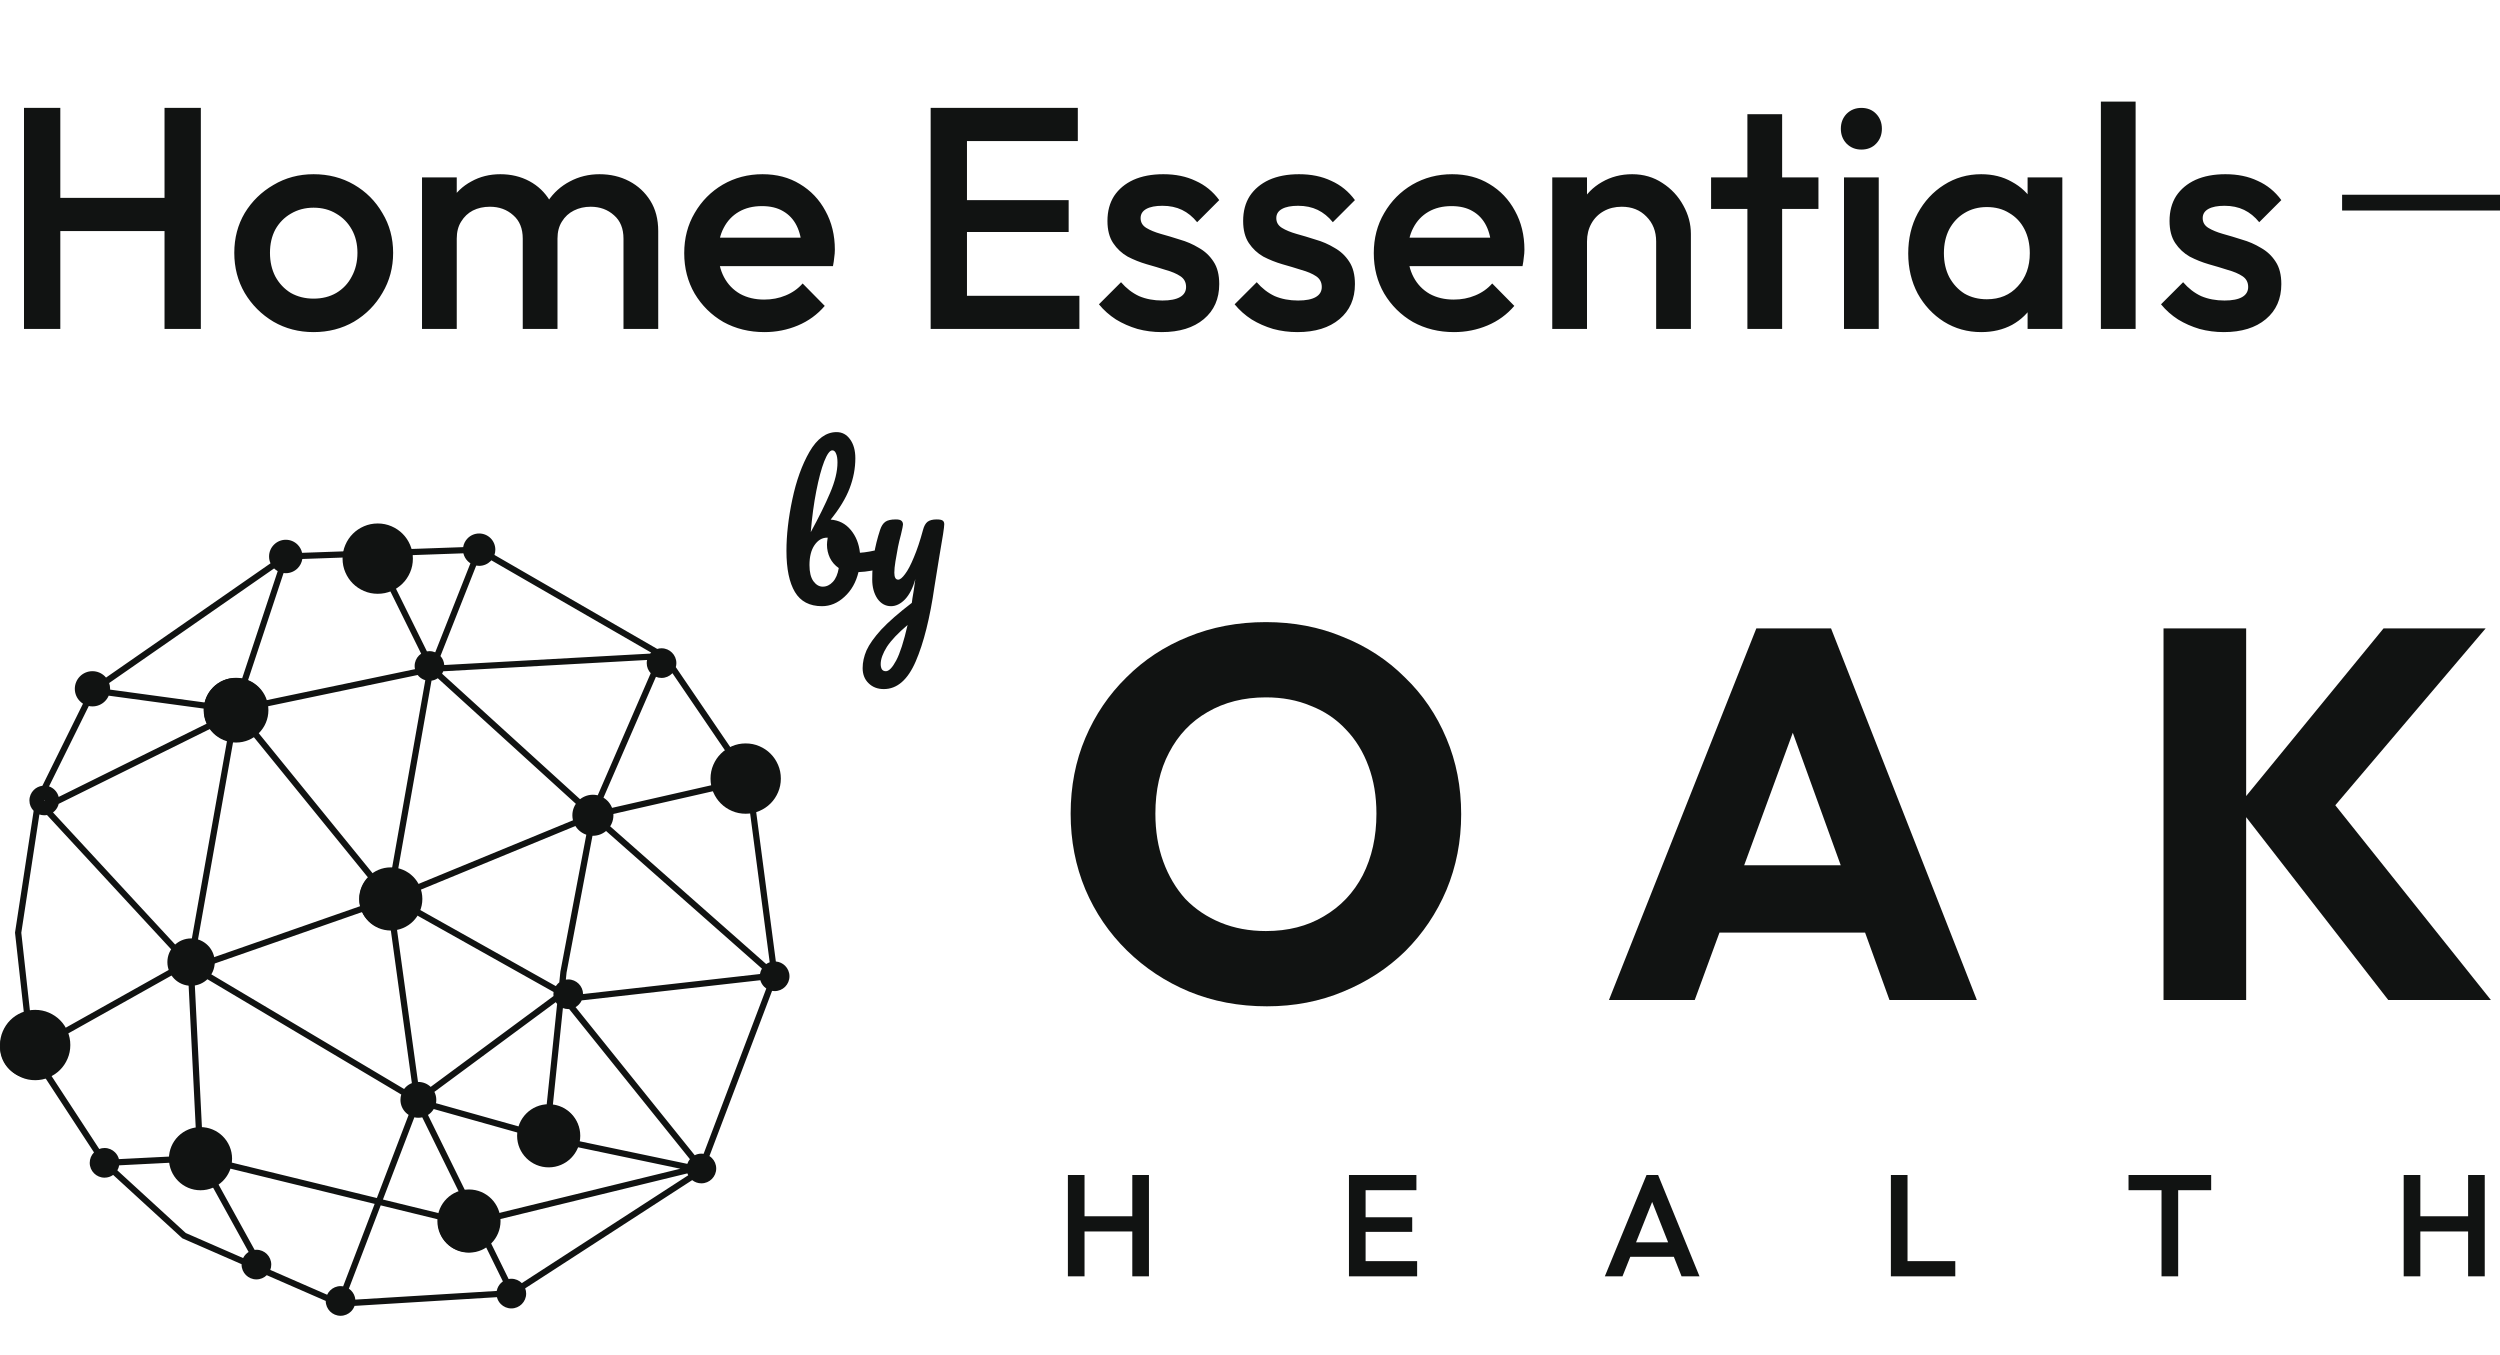 <svg width="190" height="103" viewBox="0 0 190 103" fill="none" xmlns="http://www.w3.org/2000/svg">
<path d="M81.16 97V89.3H82.425V97H81.16ZM86.055 97V89.3H87.32V97H86.055ZM82.029 93.59V92.435H86.33V93.59H82.029ZM102.521 97V89.3H103.786V97H102.521ZM103.39 97V95.845H107.702V97H103.39ZM103.39 93.623V92.512H107.328V93.623H103.39ZM103.39 90.455V89.3H107.647V90.455H103.39ZM121.968 97L125.136 89.3H126.016L129.162 97H127.798L125.334 90.763H125.796L123.31 97H121.968ZM123.53 95.515V94.415H127.611V95.515H123.53ZM143.707 97V89.3H144.972V97H143.707ZM144.576 97V95.845H148.602V97H144.576ZM164.276 97V89.52H165.541V97H164.276ZM161.768 90.455V89.3H168.049V90.455H161.768ZM182.681 97V89.3H183.946V97H182.681ZM187.576 97V89.3H188.841V97H187.576ZM183.55 93.59V92.435H187.851V93.59H183.55Z" fill="#111312"/>
<path d="M96.289 76.48C94.156 76.48 92.182 76.107 90.369 75.36C88.582 74.613 87.009 73.573 85.649 72.24C84.289 70.907 83.236 69.36 82.489 67.6C81.742 65.813 81.369 63.893 81.369 61.84C81.369 59.76 81.742 57.84 82.489 56.08C83.236 54.32 84.276 52.787 85.609 51.48C86.942 50.147 88.502 49.12 90.289 48.4C92.102 47.653 94.076 47.28 96.209 47.28C98.316 47.28 100.262 47.653 102.049 48.4C103.862 49.12 105.436 50.147 106.769 51.48C108.129 52.787 109.182 54.333 109.929 56.12C110.676 57.88 111.049 59.8 111.049 61.88C111.049 63.933 110.676 65.853 109.929 67.64C109.182 69.4 108.142 70.947 106.809 72.28C105.476 73.587 103.902 74.613 102.089 75.36C100.302 76.107 98.369 76.48 96.289 76.48ZM96.209 70.76C97.889 70.76 99.356 70.387 100.609 69.64C101.889 68.893 102.876 67.853 103.569 66.52C104.262 65.16 104.609 63.6 104.609 61.84C104.609 60.507 104.409 59.307 104.009 58.24C103.609 57.147 103.036 56.213 102.289 55.44C101.542 54.64 100.649 54.04 99.609 53.64C98.596 53.213 97.462 53 96.209 53C94.529 53 93.049 53.373 91.769 54.12C90.516 54.84 89.542 55.867 88.849 57.2C88.156 58.507 87.809 60.053 87.809 61.84C87.809 63.173 88.009 64.387 88.409 65.48C88.809 66.573 89.369 67.52 90.089 68.32C90.836 69.093 91.729 69.693 92.769 70.12C93.809 70.547 94.956 70.76 96.209 70.76ZM122.28 76L133.48 47.76H139.16L150.24 76H143.6L135.12 52.56H137.4L128.8 76H122.28ZM128.64 70.88V65.76H144.04V70.88H128.64ZM181.508 76L170.068 61.28L181.148 47.76H188.908L176.428 62.44V59.88L189.308 76H181.508ZM164.428 76V47.76H170.708V76H164.428Z" fill="#111312"/>
<path d="M67.12 41.702C67.241 41.702 67.335 41.763 67.4 41.884C67.465 42.005 67.498 42.159 67.498 42.346C67.498 42.579 67.465 42.761 67.4 42.892C67.335 43.013 67.232 43.097 67.092 43.144C66.532 43.34 65.916 43.452 65.244 43.48C65.057 44.255 64.703 44.88 64.18 45.356C63.667 45.832 63.097 46.07 62.472 46.07C61.529 46.07 60.843 45.711 60.414 44.992C59.985 44.273 59.77 43.233 59.77 41.87C59.77 40.666 59.919 39.359 60.218 37.95C60.517 36.531 60.951 35.327 61.52 34.338C62.099 33.339 62.785 32.84 63.578 32.84C64.007 32.84 64.353 33.027 64.614 33.4C64.875 33.764 65.006 34.24 65.006 34.828C65.006 35.593 64.861 36.354 64.572 37.11C64.283 37.866 63.802 38.659 63.13 39.49C63.755 39.537 64.264 39.798 64.656 40.274C65.048 40.741 65.281 41.319 65.356 42.01C65.795 41.982 66.317 41.889 66.924 41.73C66.98 41.711 67.045 41.702 67.12 41.702ZM63.256 34.226C63.069 34.226 62.864 34.506 62.64 35.066C62.425 35.617 62.225 36.368 62.038 37.32C61.851 38.272 61.711 39.313 61.618 40.442C62.234 39.313 62.724 38.319 63.088 37.46C63.461 36.592 63.648 35.822 63.648 35.15C63.648 34.851 63.611 34.623 63.536 34.464C63.471 34.305 63.377 34.226 63.256 34.226ZM62.528 44.586C62.817 44.586 63.074 44.465 63.298 44.222C63.522 43.979 63.671 43.629 63.746 43.172C63.457 42.976 63.233 42.719 63.074 42.402C62.925 42.085 62.85 41.749 62.85 41.394C62.85 41.263 62.869 41.086 62.906 40.862H62.864C62.481 40.862 62.159 41.053 61.898 41.436C61.646 41.809 61.52 42.313 61.52 42.948C61.52 43.48 61.618 43.886 61.814 44.166C62.019 44.446 62.257 44.586 62.528 44.586ZM71.189 39.476C71.404 39.476 71.553 39.504 71.637 39.56C71.721 39.616 71.763 39.709 71.763 39.84C71.763 40.064 71.642 40.862 71.399 42.234C71.184 43.55 71.058 44.329 71.021 44.572C70.676 46.971 70.2 48.87 69.593 50.27C68.987 51.67 68.179 52.37 67.171 52.37C66.695 52.37 66.308 52.221 66.009 51.922C65.71 51.633 65.561 51.25 65.561 50.774C65.561 50.335 65.659 49.887 65.855 49.43C66.061 48.973 66.434 48.445 66.975 47.848C67.526 47.26 68.3 46.583 69.299 45.818L69.341 45.496C69.406 45.151 69.481 44.656 69.565 44.012C69.379 44.684 69.117 45.197 68.781 45.552C68.445 45.897 68.091 46.07 67.717 46.07C67.297 46.07 66.952 45.879 66.681 45.496C66.42 45.104 66.289 44.619 66.289 44.04C66.289 43.34 66.336 42.701 66.429 42.122C66.522 41.534 66.677 40.913 66.891 40.26C66.984 39.98 67.115 39.779 67.283 39.658C67.451 39.537 67.717 39.476 68.081 39.476C68.287 39.476 68.427 39.509 68.501 39.574C68.585 39.639 68.627 39.737 68.627 39.868C68.627 39.943 68.576 40.195 68.473 40.624C68.38 40.969 68.305 41.282 68.249 41.562C68.174 41.945 68.109 42.313 68.053 42.668C67.997 43.013 67.969 43.298 67.969 43.522C67.969 43.877 68.067 44.054 68.263 44.054C68.403 44.054 68.576 43.914 68.781 43.634C68.996 43.354 69.22 42.929 69.453 42.36C69.696 41.791 69.929 41.091 70.153 40.26C70.228 39.98 70.34 39.779 70.489 39.658C70.648 39.537 70.881 39.476 71.189 39.476ZM67.325 51.012C67.558 51.012 67.82 50.741 68.109 50.2C68.398 49.659 68.688 48.758 68.977 47.498C68.258 48.105 67.736 48.655 67.409 49.15C67.092 49.654 66.933 50.093 66.933 50.466C66.933 50.625 66.961 50.755 67.017 50.858C67.082 50.961 67.185 51.012 67.325 51.012Z" fill="#111312"/>
<path d="M8.06 51.495L20.559 42.812C20.488 42.654 20.449 42.478 20.449 42.294C20.449 41.942 20.591 41.625 20.822 41.395C21.051 41.165 21.37 41.022 21.72 41.022C22.072 41.022 22.389 41.164 22.619 41.395C22.785 41.562 22.906 41.775 22.959 42.014C24.178 41.971 25.399 41.928 26.618 41.885C26.709 41.421 26.936 41.005 27.258 40.684C27.681 40.262 28.264 40 28.909 40C29.554 40 30.138 40.262 30.56 40.684C30.845 40.969 31.055 41.325 31.164 41.725L35.2 41.582C35.242 41.319 35.366 41.085 35.546 40.905C35.768 40.682 36.076 40.545 36.416 40.545C36.755 40.545 37.063 40.682 37.286 40.905C37.508 41.127 37.645 41.435 37.645 41.775C37.645 41.915 37.622 42.05 37.579 42.175C41.703 44.556 45.825 46.938 49.949 49.318C50.053 49.286 50.162 49.269 50.277 49.269C50.588 49.269 50.87 49.396 51.073 49.6C51.277 49.803 51.404 50.085 51.404 50.397C51.404 50.502 51.389 50.605 51.362 50.702C52.851 52.889 54.341 55.077 55.83 57.264C56.127 57.117 56.461 57.035 56.815 57.035C57.429 57.035 57.984 57.283 58.387 57.686C58.789 58.089 59.038 58.645 59.038 59.258C59.038 59.873 58.789 60.428 58.387 60.831C58.124 61.094 57.796 61.291 57.429 61.397C57.942 65.289 58.454 69.181 58.965 73.073C59.24 73.096 59.486 73.217 59.67 73.4C59.873 73.604 60 73.886 60 74.197C60 74.508 59.873 74.79 59.67 74.994C59.466 75.198 59.184 75.324 58.873 75.324C58.806 75.324 58.741 75.318 58.677 75.308C57.091 79.492 55.505 83.677 53.917 87.861C53.984 87.904 54.047 87.954 54.102 88.01C54.306 88.213 54.432 88.495 54.432 88.807C54.432 89.118 54.306 89.4 54.102 89.603C53.899 89.807 53.617 89.934 53.306 89.934C53.042 89.934 52.799 89.843 52.606 89.69C48.376 92.431 44.146 95.172 39.914 97.914C39.962 98.038 39.988 98.173 39.988 98.314C39.988 98.625 39.861 98.907 39.657 99.111C39.454 99.314 39.172 99.441 38.861 99.441C38.55 99.441 38.268 99.314 38.064 99.111C37.922 98.969 37.817 98.787 37.767 98.585C34.16 98.806 30.553 99.028 26.946 99.248C26.889 99.408 26.798 99.551 26.679 99.67C26.476 99.873 26.194 100 25.883 100C25.572 100 25.29 99.873 25.086 99.67C24.883 99.466 24.756 99.184 24.756 98.873V98.871C23.262 98.219 21.767 97.567 20.274 96.914C20.07 97.113 19.793 97.235 19.487 97.235C19.175 97.235 18.894 97.108 18.69 96.905C18.487 96.701 18.36 96.419 18.36 96.108C18.36 96.097 18.36 96.088 18.36 96.078C16.858 95.422 15.357 94.766 13.855 94.11L8.599 89.294C8.414 89.426 8.189 89.503 7.945 89.503C7.634 89.503 7.352 89.376 7.149 89.172C6.945 88.969 6.819 88.687 6.819 88.376C6.819 88.067 6.943 87.787 7.144 87.583L3.334 81.755C3.041 81.885 2.715 81.958 2.373 81.958C1.717 81.958 1.124 81.692 0.695 81.263C0.265 80.833 0 80.24 0 79.584C0 78.928 0.265 78.334 0.695 77.904C1.006 77.593 1.403 77.368 1.848 77.267C1.612 75.138 1.377 73.009 1.141 70.88C1.613 67.796 2.085 64.71 2.557 61.624C2.358 61.42 2.236 61.144 2.236 60.837C2.236 60.525 2.362 60.243 2.566 60.04C2.739 59.867 2.967 59.751 3.222 59.719C4.25 57.64 5.279 55.559 6.307 53.48C6.225 53.427 6.148 53.365 6.078 53.296C5.835 53.054 5.686 52.718 5.686 52.349C5.686 51.98 5.836 51.645 6.078 51.402C6.32 51.159 6.655 51.01 7.025 51.01C7.394 51.01 7.729 51.16 7.972 51.402C8.002 51.433 8.031 51.465 8.058 51.498L8.06 51.495ZM3.074 81.352L2.567 80.577C2.491 80.594 2.412 80.602 2.33 80.602C2.019 80.602 1.738 80.475 1.534 80.272C1.33 80.068 1.204 79.786 1.204 79.475C1.204 79.137 1.342 78.883 1.571 78.703C1.693 78.607 1.833 78.54 1.986 78.501L1.902 77.741C1.567 77.826 1.269 78.002 1.032 78.238C0.688 78.583 0.476 79.058 0.476 79.582C0.476 80.107 0.689 80.583 1.032 80.926C1.377 81.271 1.851 81.483 2.375 81.483C2.622 81.483 2.857 81.436 3.074 81.35V81.352ZM2.375 77.208C3.031 77.208 3.624 77.474 4.054 77.903C4.205 78.055 4.337 78.228 4.443 78.415L12.933 73.654C12.893 73.511 12.87 73.362 12.87 73.207C12.87 72.871 12.973 72.559 13.149 72.3L3.572 61.941C3.505 61.955 3.435 61.961 3.364 61.961C3.235 61.961 3.11 61.939 2.994 61.899L1.619 70.89L2.319 77.207C2.338 77.207 2.357 77.206 2.375 77.206V77.208ZM4.634 78.851C4.708 79.082 4.749 79.327 4.749 79.582C4.749 80.238 4.483 80.832 4.054 81.261C3.959 81.356 3.857 81.443 3.748 81.52L7.542 87.323C7.667 87.274 7.803 87.248 7.947 87.248C8.258 87.248 8.54 87.375 8.743 87.579C8.883 87.718 8.986 87.895 9.038 88.093L12.927 87.896C12.958 87.308 13.208 86.778 13.598 86.388C13.937 86.049 14.381 85.814 14.877 85.739C14.695 82.099 14.513 78.459 14.331 74.819C13.946 74.782 13.602 74.61 13.344 74.352C13.263 74.272 13.191 74.183 13.13 74.087L4.634 78.851ZM3.719 78.238C3.374 77.894 2.9 77.682 2.375 77.682H2.371L2.457 78.465C2.692 78.485 2.912 78.562 3.089 78.701C3.202 78.79 3.293 78.898 3.355 79.025L4.029 78.647C3.944 78.497 3.84 78.359 3.718 78.238H3.719ZM3.489 81.123C3.571 81.064 3.648 80.999 3.719 80.926C4.063 80.582 4.275 80.107 4.275 79.582C4.275 79.412 4.253 79.246 4.21 79.087L3.455 79.51C3.445 79.806 3.321 80.074 3.126 80.27C3.087 80.309 3.045 80.345 3.002 80.378L3.488 81.123H3.489ZM27.108 41.867L27.921 41.839C27.967 41.766 28.022 41.697 28.082 41.635C28.286 41.432 28.567 41.305 28.878 41.305C29.19 41.305 29.471 41.432 29.675 41.635C29.718 41.678 29.757 41.724 29.792 41.773L30.675 41.742C30.583 41.466 30.428 41.22 30.227 41.02C29.889 40.682 29.424 40.474 28.91 40.474C28.397 40.474 27.93 40.682 27.594 41.02C27.363 41.25 27.193 41.542 27.108 41.868V41.867ZM31.241 42.193C31.243 42.24 31.246 42.288 31.246 42.335C31.246 42.98 30.984 43.564 30.562 43.987C30.382 44.167 30.171 44.318 29.94 44.432L32.446 49.504C32.509 49.493 32.572 49.487 32.639 49.487C32.794 49.487 32.943 49.519 33.078 49.576L35.752 42.81C35.677 42.763 35.608 42.706 35.546 42.644C35.386 42.484 35.27 42.281 35.217 42.052L31.241 42.193ZM29.495 44.597C29.308 44.645 29.113 44.67 28.91 44.67C28.265 44.67 27.682 44.408 27.259 43.986C26.842 43.568 26.581 42.993 26.575 42.356L22.976 42.483C22.934 42.758 22.805 43.003 22.619 43.19C22.389 43.42 22.07 43.563 21.72 43.563C21.662 43.563 21.605 43.559 21.551 43.551L18.845 51.71C19.139 51.833 19.403 52.012 19.624 52.233C19.896 52.505 20.105 52.844 20.223 53.221L31.539 50.856C31.521 50.778 31.513 50.695 31.513 50.612C31.513 50.301 31.64 50.019 31.843 49.815C31.893 49.765 31.949 49.719 32.008 49.679L29.496 44.594L29.495 44.597ZM27.05 42.341C27.051 42.852 27.259 43.316 27.596 43.652C27.933 43.989 28.398 44.198 28.912 44.198C29.038 44.198 29.161 44.185 29.28 44.161L28.98 43.555C28.947 43.557 28.914 43.559 28.881 43.559C28.57 43.559 28.288 43.433 28.084 43.229C27.881 43.025 27.754 42.744 27.754 42.432C27.754 42.393 27.756 42.354 27.76 42.316L27.05 42.341ZM29.731 44.007C29.915 43.916 30.083 43.795 30.228 43.652C30.565 43.314 30.773 42.849 30.773 42.335C30.773 42.292 30.772 42.251 30.769 42.209L29.99 42.237C30.001 42.3 30.006 42.365 30.006 42.431C30.006 42.742 29.88 43.024 29.676 43.228C29.605 43.299 29.525 43.361 29.436 43.411L29.731 44.007ZM56.1 57.659L56.45 58.174C56.564 58.137 56.686 58.117 56.813 58.117C57.137 58.117 57.43 58.248 57.644 58.461C57.856 58.675 57.988 58.968 57.988 59.293C57.988 59.617 57.856 59.911 57.644 60.124C57.543 60.225 57.425 60.306 57.293 60.365L57.367 60.919C57.628 60.832 57.862 60.685 58.052 60.495C58.369 60.177 58.564 59.74 58.564 59.257C58.564 58.774 58.369 58.336 58.052 58.02C57.735 57.702 57.298 57.507 56.815 57.507C56.56 57.507 56.318 57.562 56.1 57.66V57.659ZM56.964 61.476C56.914 61.48 56.866 61.481 56.815 61.481C56.201 61.481 55.645 61.232 55.243 60.83C55.015 60.601 54.835 60.322 54.724 60.011L46.534 61.878C46.537 61.907 46.537 61.937 46.537 61.966C46.537 62.253 46.454 62.519 46.31 62.744L58.23 73.269C58.312 73.212 58.401 73.166 58.497 73.133L56.964 61.477V61.476ZM54.611 59.552C54.598 59.455 54.592 59.357 54.592 59.257C54.592 58.643 54.841 58.087 55.243 57.685C55.302 57.626 55.365 57.569 55.431 57.517L51.104 51.161C51.095 51.172 51.084 51.183 51.075 51.192C50.871 51.396 50.589 51.523 50.278 51.523C50.126 51.523 49.982 51.493 49.851 51.438L45.824 60.716C45.928 60.779 46.025 60.853 46.111 60.939C46.247 61.075 46.355 61.237 46.429 61.417L54.611 59.553V59.552ZM55.699 57.908C55.656 57.943 55.616 57.981 55.578 58.019C55.261 58.336 55.066 58.773 55.066 59.256C55.066 59.32 55.069 59.383 55.076 59.445L55.639 59.318C55.639 59.309 55.639 59.301 55.639 59.291C55.639 58.967 55.77 58.673 55.983 58.46C56.002 58.441 56.021 58.424 56.04 58.407L55.7 57.907L55.699 57.908ZM55.189 59.905C55.278 60.127 55.411 60.328 55.577 60.495C55.894 60.812 56.331 61.007 56.814 61.007C56.843 61.007 56.872 61.006 56.9 61.005L56.829 60.467C56.823 60.467 56.817 60.467 56.81 60.467C56.486 60.467 56.192 60.336 55.979 60.123C55.88 60.023 55.798 59.907 55.74 59.777L55.186 59.903L55.189 59.905ZM8.295 51.91C8.342 52.047 8.368 52.194 8.368 52.348C8.368 52.368 8.368 52.389 8.367 52.41L15.559 53.389C15.665 52.945 15.892 52.548 16.203 52.235C16.641 51.797 17.246 51.526 17.915 51.526C18.079 51.526 18.24 51.543 18.397 51.574L21.106 43.406C21.005 43.35 20.913 43.28 20.832 43.201L8.297 51.91H8.295ZM8.261 52.871C8.194 53.031 8.096 53.174 7.975 53.295C7.732 53.538 7.397 53.687 7.028 53.687C6.932 53.687 6.839 53.676 6.748 53.657L3.726 59.767C3.892 59.823 4.041 59.918 4.162 60.039C4.305 60.182 4.409 60.362 4.459 60.566L15.728 54.987C15.577 54.672 15.493 54.319 15.493 53.946C15.493 53.916 15.493 53.886 15.494 53.855L8.26 52.871H8.261ZM42.016 83.992C42.541 84.056 43.01 84.295 43.365 84.65C43.781 85.067 44.039 85.643 44.039 86.28C44.039 86.431 44.025 86.581 43.997 86.724L52.237 88.453C52.281 88.321 52.347 88.2 52.432 88.096L43.255 76.687C43.232 76.688 43.209 76.69 43.187 76.69C43.044 76.69 42.907 76.662 42.781 76.614L42.016 83.994V83.992ZM43.858 87.176C43.742 87.451 43.573 87.7 43.365 87.908C42.948 88.325 42.373 88.583 41.736 88.583C41.1 88.583 40.524 88.325 40.107 87.908C39.691 87.491 39.433 86.916 39.433 86.278C39.433 86.221 39.435 86.162 39.439 86.106L32.963 84.287C32.905 84.384 32.837 84.473 32.757 84.552C32.687 84.622 32.61 84.683 32.526 84.737L35.394 90.571C35.461 90.565 35.528 90.563 35.595 90.563C36.231 90.563 36.807 90.821 37.224 91.238C37.493 91.506 37.695 91.841 37.805 92.216L51.704 88.823L43.857 87.177L43.858 87.176ZM39.525 85.638C39.634 85.259 39.839 84.922 40.11 84.65C40.484 84.276 40.986 84.03 41.544 83.984L42.34 76.302C42.302 76.259 42.267 76.212 42.237 76.164L33.015 82.982C33.106 83.164 33.158 83.372 33.158 83.589C33.158 83.676 33.15 83.761 33.135 83.844L39.526 85.639L39.525 85.638ZM19.489 94.981C19.8 94.981 20.082 95.107 20.286 95.311C20.489 95.515 20.616 95.796 20.616 96.108C20.616 96.251 20.59 96.387 20.541 96.513L24.864 98.4C24.919 98.278 24.997 98.168 25.091 98.075C25.295 97.871 25.576 97.744 25.888 97.744C25.953 97.744 26.017 97.75 26.079 97.761L28.474 91.496L17.4 88.79C17.284 89.116 17.097 89.407 16.859 89.646C16.762 89.743 16.658 89.831 16.546 89.909L19.351 94.991C19.397 94.985 19.444 94.982 19.493 94.982L19.489 94.981ZM18.477 95.612C18.532 95.499 18.605 95.399 18.692 95.311C18.754 95.249 18.822 95.196 18.895 95.15L16.128 90.138C15.851 90.255 15.546 90.32 15.227 90.32C14.591 90.32 14.015 90.062 13.598 89.645C13.26 89.306 13.027 88.864 12.951 88.367L9.057 88.565C9.033 88.702 8.986 88.83 8.918 88.946L14.116 93.708L18.476 95.612H18.477ZM26.515 97.937C26.574 97.978 26.63 98.024 26.681 98.075C26.862 98.256 26.981 98.5 27.006 98.77L37.753 98.11C37.795 97.879 37.906 97.674 38.066 97.515C38.113 97.467 38.164 97.425 38.219 97.385L36.922 94.747C36.547 95.013 36.089 95.168 35.595 95.168C34.96 95.168 34.383 94.909 33.967 94.493C33.55 94.076 33.292 93.5 33.292 92.863C33.292 92.799 33.294 92.737 33.3 92.674L28.933 91.607L26.515 97.936V97.937ZM38.862 97.185C39.173 97.185 39.455 97.312 39.659 97.516L52.304 89.322C52.281 89.275 52.259 89.227 52.242 89.177L37.89 92.681C37.895 92.743 37.898 92.804 37.898 92.866C37.898 93.467 37.667 94.016 37.289 94.426L38.655 97.206C38.722 97.192 38.791 97.187 38.862 97.187V97.185ZM33.388 92.211C33.498 91.838 33.7 91.504 33.968 91.236C34.23 90.975 34.554 90.776 34.915 90.665L32.091 84.918C31.996 84.939 31.897 84.95 31.795 84.95C31.691 84.95 31.589 84.938 31.491 84.916L29.103 91.164L33.388 92.211ZM15.349 85.715C15.936 85.746 16.465 85.997 16.856 86.386C17.272 86.803 17.53 87.379 17.53 88.016C17.53 88.122 17.523 88.228 17.509 88.331L28.641 91.05L31.055 84.731C30.975 84.679 30.9 84.618 30.833 84.551C30.587 84.305 30.434 83.964 30.434 83.588C30.434 83.447 30.455 83.311 30.495 83.183C25.542 80.238 20.589 77.292 15.636 74.346L15.631 74.352C15.409 74.574 15.123 74.731 14.803 74.795L15.349 85.716V85.715ZM37.344 42.583C37.325 42.604 37.306 42.625 37.286 42.645C37.063 42.868 36.755 43.005 36.416 43.005C36.339 43.005 36.264 42.998 36.192 42.985L33.474 49.86C33.64 50.042 33.745 50.28 33.762 50.542L49.413 49.673C49.434 49.648 49.456 49.623 49.48 49.6L49.485 49.595L37.342 42.584L37.344 42.583ZM33.69 51.018C33.665 51.083 33.634 51.145 33.599 51.203L44.18 60.827C44.427 60.631 44.741 60.514 45.082 60.514C45.185 60.514 45.287 60.524 45.384 60.544L49.454 51.165C49.266 50.964 49.151 50.693 49.151 50.395C49.151 50.314 49.16 50.234 49.176 50.158L33.691 51.018H33.69ZM33.273 51.545C33.134 51.641 32.971 51.706 32.795 51.73L30.247 66.12C30.628 66.229 30.97 66.434 31.242 66.706C31.401 66.865 31.536 67.046 31.642 67.245L43.664 62.294C43.639 62.189 43.627 62.079 43.627 61.966C43.627 61.675 43.712 61.404 43.861 61.177L33.271 51.545H33.273ZM32.322 51.695C32.138 51.642 31.975 51.543 31.842 51.411C31.807 51.376 31.774 51.339 31.744 51.299L20.319 53.686C20.328 53.772 20.333 53.859 20.333 53.948C20.333 54.617 20.062 55.222 19.624 55.66L19.616 55.668L28.353 66.41C28.715 66.172 29.15 66.034 29.616 66.034C29.672 66.034 29.728 66.036 29.783 66.04C30.63 61.26 31.477 56.478 32.322 51.697V51.695ZM58.238 75.127C58.18 75.086 58.125 75.041 58.075 74.992C57.939 74.855 57.839 74.686 57.785 74.496L44.21 76.03C44.154 76.152 44.076 76.263 43.982 76.357C43.911 76.428 43.831 76.49 43.743 76.54L52.799 87.798C52.952 87.721 53.123 87.677 53.306 87.677C53.364 87.677 53.42 87.682 53.475 87.69L58.238 75.127ZM57.758 74.023C57.781 73.875 57.833 73.737 57.906 73.615L45.995 63.098C45.745 63.301 45.428 63.422 45.081 63.422C45.069 63.422 45.057 63.422 45.047 63.422L43.058 73.92L43.004 74.451C43.063 74.441 43.123 74.436 43.186 74.436C43.497 74.436 43.779 74.563 43.982 74.767C44.182 74.967 44.308 75.242 44.313 75.546L57.76 74.025L57.758 74.023ZM31.794 69.082L42.242 74.944C42.285 74.879 42.334 74.82 42.388 74.764C42.425 74.728 42.464 74.693 42.505 74.661L42.588 73.858L42.59 73.84L44.58 63.332C44.38 63.258 44.2 63.142 44.052 62.994C43.973 62.915 43.903 62.826 43.844 62.73L31.822 67.681C31.884 67.888 31.917 68.108 31.917 68.335C31.917 68.595 31.873 68.846 31.794 69.081V69.082ZM42.072 75.391L31.595 69.513C31.497 69.678 31.378 69.83 31.243 69.965C30.95 70.259 30.578 70.473 30.162 70.575L31.768 82.228C31.776 82.228 31.785 82.228 31.794 82.228C32.157 82.228 32.487 82.37 32.731 82.603L42.067 75.7C42.061 75.655 42.059 75.609 42.059 75.562C42.059 75.504 42.064 75.448 42.072 75.392V75.391ZM19.249 55.965C18.865 56.22 18.406 56.368 17.911 56.368C17.847 56.368 17.785 56.366 17.722 56.361L14.998 71.675C15.239 71.755 15.453 71.89 15.628 72.066C15.833 72.27 15.982 72.53 16.054 72.82L27.373 68.869C27.333 68.698 27.311 68.519 27.311 68.337C27.311 67.701 27.57 67.126 27.985 66.709L19.248 55.967L19.249 55.965ZM17.258 56.279C16.852 56.166 16.49 55.949 16.2 55.66C16.117 55.577 16.04 55.488 15.97 55.395L4.46 61.093C4.411 61.301 4.305 61.488 4.159 61.634C4.119 61.674 4.075 61.712 4.029 61.745L13.467 71.953C13.745 71.727 14.099 71.592 14.486 71.592C14.501 71.592 14.518 71.592 14.533 71.593C15.442 66.489 16.351 61.384 17.258 56.279ZM16.099 73.304C16.085 73.541 16.021 73.765 15.916 73.964L30.711 82.763C30.747 82.714 30.788 82.668 30.83 82.626C30.963 82.493 31.124 82.386 31.302 82.318C30.766 78.424 30.23 74.531 29.693 70.638C29.667 70.639 29.64 70.639 29.614 70.639C28.978 70.639 28.402 70.381 27.985 69.964C27.797 69.776 27.642 69.557 27.528 69.313L16.099 73.303V73.304ZM3.417 60.837H3.363L3.4 60.875C3.402 60.866 3.411 60.844 3.416 60.837H3.417Z" fill="#111312"/>
<circle cx="35.641" cy="92.8" r="2.4" fill="#111312"/>
<circle cx="45.06" cy="61.96" r="1.56" fill="#111312"/>
<circle cx="14.521" cy="73.12" r="1.8" fill="#111312"/>
<circle cx="15.238" cy="88.06" r="2.4" fill="#111312"/>
<circle cx="41.7" cy="86.32" r="2.4" fill="#111312"/>
<circle cx="29.699" cy="68.32" r="2.4" fill="#111312"/>
<circle cx="17.939" cy="53.974" r="2.46" fill="#111312"/>
<path d="M28.707 45.128C28.337 45.128 27.99 45.058 27.665 44.918C27.34 44.777 27.057 44.587 26.817 44.347C26.576 44.106 26.386 43.823 26.246 43.498C26.105 43.173 26.035 42.826 26.035 42.456C26.035 42.087 26.105 41.739 26.246 41.414C26.386 41.089 26.576 40.806 26.817 40.566C27.057 40.325 27.34 40.135 27.665 39.995C27.99 39.855 28.337 39.785 28.707 39.784C29.077 39.784 29.424 39.855 29.749 39.995C30.074 40.135 30.357 40.326 30.597 40.566C30.838 40.806 31.028 41.089 31.169 41.414C31.309 41.739 31.379 42.087 31.379 42.456C31.379 42.826 31.309 43.173 31.168 43.498C31.028 43.823 30.838 44.106 30.597 44.347C30.357 44.587 30.074 44.778 29.749 44.918C29.424 45.058 29.077 45.128 28.707 45.128Z" fill="#111312"/>
<path d="M56.672 61.844C56.302 61.844 55.955 61.774 55.63 61.633C55.305 61.493 55.022 61.303 54.782 61.062C54.541 60.822 54.351 60.539 54.211 60.214C54.07 59.889 54 59.541 54 59.172C54 58.802 54.07 58.455 54.211 58.13C54.351 57.805 54.541 57.522 54.782 57.282C55.022 57.041 55.305 56.851 55.63 56.711C55.955 56.57 56.302 56.5 56.672 56.5C57.041 56.5 57.389 56.57 57.714 56.711C58.039 56.851 58.322 57.041 58.562 57.282C58.803 57.522 58.993 57.805 59.133 58.13C59.274 58.455 59.344 58.802 59.344 59.172C59.344 59.541 59.274 59.889 59.133 60.214C58.993 60.539 58.803 60.822 58.562 61.062C58.322 61.303 58.039 61.493 57.714 61.633C57.389 61.774 57.041 61.844 56.672 61.844Z" fill="#111312"/>
<path d="M2.672 82.094C2.302 82.094 1.955 82.024 1.63 81.883C1.305 81.743 1.022 81.552 0.782 81.312C0.541 81.072 0.351 80.789 0.211 80.464C0.07 80.139 0 79.791 0 79.422C0 79.052 0.07 78.705 0.211 78.38C0.351 78.055 0.541 77.772 0.782 77.531C1.022 77.291 1.305 77.101 1.63 76.96C1.955 76.82 2.302 76.75 2.672 76.75C3.041 76.75 3.389 76.82 3.714 76.96C4.039 77.101 4.322 77.291 4.562 77.531C4.803 77.772 4.993 78.055 5.133 78.38C5.274 78.705 5.344 79.052 5.344 79.422C5.344 79.791 5.274 80.139 5.133 80.464C4.993 80.789 4.803 81.072 4.562 81.312C4.322 81.553 4.039 81.743 3.714 81.883C3.389 82.024 3.041 82.094 2.672 82.094Z" fill="#111312"/>
<line x1="178" y1="15.4" x2="190" y2="15.4" stroke="#111312" stroke-width="1.2"/>
<path d="M1.824 25V8.2H4.584V25H1.824ZM12.504 25V8.2H15.264V25H12.504ZM3.72 17.56V15.04H13.104V17.56H3.72ZM23.83 25.24C22.71 25.24 21.694 24.976 20.782 24.448C19.87 23.904 19.142 23.176 18.598 22.264C18.07 21.352 17.806 20.336 17.806 19.216C17.806 18.096 18.07 17.088 18.598 16.192C19.142 15.296 19.87 14.584 20.782 14.056C21.694 13.512 22.71 13.24 23.83 13.24C24.966 13.24 25.99 13.504 26.902 14.032C27.814 14.56 28.534 15.28 29.062 16.192C29.606 17.088 29.878 18.096 29.878 19.216C29.878 20.336 29.606 21.352 29.062 22.264C28.534 23.176 27.814 23.904 26.902 24.448C25.99 24.976 24.966 25.24 23.83 25.24ZM23.83 22.696C24.486 22.696 25.062 22.552 25.558 22.264C26.07 21.96 26.462 21.544 26.734 21.016C27.022 20.488 27.166 19.888 27.166 19.216C27.166 18.544 27.022 17.952 26.734 17.44C26.446 16.928 26.054 16.528 25.558 16.24C25.062 15.936 24.486 15.784 23.83 15.784C23.19 15.784 22.614 15.936 22.102 16.24C21.606 16.528 21.214 16.928 20.926 17.44C20.654 17.952 20.518 18.544 20.518 19.216C20.518 19.888 20.654 20.488 20.926 21.016C21.214 21.544 21.606 21.96 22.102 22.264C22.614 22.552 23.19 22.696 23.83 22.696ZM32.073 25V13.48H34.713V25H32.073ZM39.729 25V18.136C39.729 17.368 39.489 16.776 39.009 16.36C38.529 15.928 37.937 15.712 37.233 15.712C36.753 15.712 36.321 15.808 35.937 16C35.569 16.192 35.273 16.472 35.049 16.84C34.825 17.192 34.713 17.624 34.713 18.136L33.681 17.56C33.681 16.68 33.873 15.92 34.257 15.28C34.641 14.64 35.161 14.144 35.817 13.792C36.473 13.424 37.209 13.24 38.025 13.24C38.841 13.24 39.577 13.416 40.233 13.768C40.889 14.12 41.409 14.616 41.793 15.256C42.177 15.896 42.369 16.664 42.369 17.56V25H39.729ZM47.385 25V18.136C47.385 17.368 47.145 16.776 46.665 16.36C46.185 15.928 45.593 15.712 44.889 15.712C44.425 15.712 44.001 15.808 43.617 16C43.233 16.192 42.929 16.472 42.705 16.84C42.481 17.192 42.369 17.624 42.369 18.136L40.881 17.56C40.961 16.68 41.217 15.92 41.649 15.28C42.081 14.64 42.633 14.144 43.305 13.792C43.993 13.424 44.745 13.24 45.561 13.24C46.393 13.24 47.145 13.416 47.817 13.768C48.489 14.12 49.025 14.616 49.425 15.256C49.825 15.896 50.025 16.664 50.025 17.56V25H47.385ZM58.097 25.24C56.945 25.24 55.905 24.984 54.977 24.472C54.065 23.944 53.337 23.224 52.793 22.312C52.265 21.4 52.001 20.376 52.001 19.24C52.001 18.104 52.265 17.088 52.793 16.192C53.321 15.28 54.033 14.56 54.929 14.032C55.841 13.504 56.849 13.24 57.953 13.24C59.025 13.24 59.969 13.488 60.785 13.984C61.617 14.48 62.265 15.16 62.729 16.024C63.209 16.888 63.449 17.872 63.449 18.976C63.449 19.168 63.433 19.368 63.401 19.576C63.385 19.768 63.353 19.984 63.305 20.224H53.849V18.064H61.937L60.953 18.928C60.921 18.224 60.785 17.632 60.545 17.152C60.305 16.672 59.961 16.304 59.513 16.048C59.081 15.792 58.545 15.664 57.905 15.664C57.233 15.664 56.649 15.808 56.153 16.096C55.657 16.384 55.273 16.792 55.001 17.32C54.729 17.832 54.593 18.448 54.593 19.168C54.593 19.888 54.737 20.52 55.025 21.064C55.313 21.608 55.721 22.032 56.249 22.336C56.777 22.624 57.385 22.768 58.073 22.768C58.665 22.768 59.209 22.664 59.705 22.456C60.217 22.248 60.649 21.944 61.001 21.544L62.681 23.248C62.121 23.904 61.441 24.4 60.641 24.736C59.841 25.072 58.993 25.24 58.097 25.24ZM70.73 25V8.2H73.49V25H70.73ZM72.626 25V22.48H82.034V25H72.626ZM72.626 17.632V15.208H81.218V17.632H72.626ZM72.626 10.72V8.2H81.914V10.72H72.626ZM88.294 25.24C87.654 25.24 87.038 25.16 86.447 25C85.855 24.824 85.311 24.584 84.814 24.28C84.319 23.96 83.886 23.576 83.519 23.128L85.198 21.448C85.599 21.912 86.055 22.264 86.567 22.504C87.094 22.728 87.686 22.84 88.343 22.84C88.934 22.84 89.382 22.752 89.686 22.576C89.99 22.4 90.142 22.144 90.142 21.808C90.142 21.456 89.999 21.184 89.71 20.992C89.422 20.8 89.046 20.64 88.582 20.512C88.135 20.368 87.654 20.224 87.142 20.08C86.647 19.936 86.166 19.744 85.703 19.504C85.254 19.248 84.886 18.904 84.599 18.472C84.311 18.04 84.166 17.48 84.166 16.792C84.166 16.056 84.335 15.424 84.671 14.896C85.022 14.368 85.51 13.96 86.135 13.672C86.775 13.384 87.534 13.24 88.415 13.24C89.343 13.24 90.159 13.408 90.862 13.744C91.582 14.064 92.183 14.552 92.662 15.208L90.983 16.888C90.647 16.472 90.263 16.16 89.831 15.952C89.398 15.744 88.903 15.64 88.343 15.64C87.814 15.64 87.406 15.72 87.118 15.88C86.831 16.04 86.686 16.272 86.686 16.576C86.686 16.896 86.831 17.144 87.118 17.32C87.406 17.496 87.775 17.648 88.222 17.776C88.686 17.904 89.166 18.048 89.662 18.208C90.174 18.352 90.654 18.56 91.103 18.832C91.567 19.088 91.942 19.44 92.231 19.888C92.519 20.32 92.662 20.888 92.662 21.592C92.662 22.712 92.27 23.6 91.487 24.256C90.703 24.912 89.638 25.24 88.294 25.24ZM98.607 25.24C97.967 25.24 97.351 25.16 96.759 25C96.167 24.824 95.623 24.584 95.127 24.28C94.631 23.96 94.199 23.576 93.831 23.128L95.511 21.448C95.911 21.912 96.367 22.264 96.879 22.504C97.407 22.728 97.999 22.84 98.655 22.84C99.247 22.84 99.695 22.752 99.999 22.576C100.303 22.4 100.455 22.144 100.455 21.808C100.455 21.456 100.311 21.184 100.023 20.992C99.735 20.8 99.359 20.64 98.895 20.512C98.447 20.368 97.967 20.224 97.455 20.08C96.959 19.936 96.479 19.744 96.015 19.504C95.567 19.248 95.199 18.904 94.911 18.472C94.623 18.04 94.479 17.48 94.479 16.792C94.479 16.056 94.647 15.424 94.983 14.896C95.335 14.368 95.823 13.96 96.447 13.672C97.087 13.384 97.847 13.24 98.727 13.24C99.655 13.24 100.471 13.408 101.175 13.744C101.895 14.064 102.495 14.552 102.975 15.208L101.295 16.888C100.959 16.472 100.575 16.16 100.143 15.952C99.711 15.744 99.215 15.64 98.655 15.64C98.127 15.64 97.719 15.72 97.431 15.88C97.143 16.04 96.999 16.272 96.999 16.576C96.999 16.896 97.143 17.144 97.431 17.32C97.719 17.496 98.087 17.648 98.535 17.776C98.999 17.904 99.479 18.048 99.975 18.208C100.487 18.352 100.967 18.56 101.415 18.832C101.879 19.088 102.255 19.44 102.543 19.888C102.831 20.32 102.975 20.888 102.975 21.592C102.975 22.712 102.583 23.6 101.799 24.256C101.015 24.912 99.951 25.24 98.607 25.24ZM110.504 25.24C109.352 25.24 108.312 24.984 107.384 24.472C106.472 23.944 105.744 23.224 105.2 22.312C104.672 21.4 104.408 20.376 104.408 19.24C104.408 18.104 104.672 17.088 105.2 16.192C105.728 15.28 106.44 14.56 107.336 14.032C108.248 13.504 109.256 13.24 110.36 13.24C111.432 13.24 112.376 13.488 113.192 13.984C114.024 14.48 114.672 15.16 115.136 16.024C115.616 16.888 115.856 17.872 115.856 18.976C115.856 19.168 115.84 19.368 115.807 19.576C115.792 19.768 115.76 19.984 115.712 20.224H106.256V18.064H114.344L113.36 18.928C113.328 18.224 113.192 17.632 112.952 17.152C112.712 16.672 112.368 16.304 111.92 16.048C111.488 15.792 110.952 15.664 110.312 15.664C109.64 15.664 109.056 15.808 108.56 16.096C108.064 16.384 107.68 16.792 107.408 17.32C107.136 17.832 107 18.448 107 19.168C107 19.888 107.144 20.52 107.432 21.064C107.72 21.608 108.128 22.032 108.656 22.336C109.184 22.624 109.792 22.768 110.48 22.768C111.072 22.768 111.616 22.664 112.112 22.456C112.624 22.248 113.056 21.944 113.408 21.544L115.088 23.248C114.528 23.904 113.848 24.4 113.048 24.736C112.248 25.072 111.4 25.24 110.504 25.24ZM125.868 25V18.352C125.868 17.584 125.62 16.952 125.124 16.456C124.644 15.96 124.02 15.712 123.252 15.712C122.74 15.712 122.284 15.824 121.884 16.048C121.484 16.272 121.172 16.584 120.948 16.984C120.724 17.384 120.612 17.84 120.612 18.352L119.58 17.776C119.58 16.896 119.772 16.12 120.156 15.448C120.54 14.76 121.068 14.224 121.74 13.84C122.428 13.44 123.196 13.24 124.044 13.24C124.908 13.24 125.676 13.464 126.348 13.912C127.02 14.344 127.548 14.912 127.932 15.616C128.316 16.304 128.508 17.024 128.508 17.776V25H125.868ZM117.972 25V13.48H120.612V25H117.972ZM132.802 25V8.68H135.442V25H132.802ZM130.042 15.88V13.48H138.202V15.88H130.042ZM140.144 25V13.48H142.784V25H140.144ZM141.464 11.368C141.016 11.368 140.64 11.216 140.336 10.912C140.048 10.608 139.904 10.232 139.904 9.784C139.904 9.336 140.048 8.96 140.336 8.656C140.64 8.352 141.016 8.2 141.464 8.2C141.928 8.2 142.304 8.352 142.592 8.656C142.88 8.96 143.024 9.336 143.024 9.784C143.024 10.232 142.88 10.608 142.592 10.912C142.304 11.216 141.928 11.368 141.464 11.368ZM150.569 25.24C149.529 25.24 148.585 24.976 147.737 24.448C146.905 23.92 146.241 23.208 145.745 22.312C145.265 21.4 145.025 20.384 145.025 19.264C145.025 18.128 145.265 17.112 145.745 16.216C146.241 15.304 146.905 14.584 147.737 14.056C148.585 13.512 149.529 13.24 150.569 13.24C151.449 13.24 152.225 13.432 152.897 13.816C153.585 14.184 154.129 14.696 154.529 15.352C154.929 16.008 155.129 16.752 155.129 17.584V20.896C155.129 21.728 154.929 22.472 154.529 23.128C154.145 23.784 153.609 24.304 152.921 24.688C152.233 25.056 151.449 25.24 150.569 25.24ZM151.001 22.744C151.977 22.744 152.761 22.416 153.353 21.76C153.961 21.104 154.265 20.264 154.265 19.24C154.265 18.552 154.129 17.944 153.857 17.416C153.585 16.888 153.201 16.48 152.705 16.192C152.225 15.888 151.657 15.736 151.001 15.736C150.361 15.736 149.793 15.888 149.297 16.192C148.817 16.48 148.433 16.888 148.145 17.416C147.873 17.944 147.737 18.552 147.737 19.24C147.737 19.928 147.873 20.536 148.145 21.064C148.433 21.592 148.817 22.008 149.297 22.312C149.793 22.6 150.361 22.744 151.001 22.744ZM154.097 25V21.904L154.553 19.096L154.097 16.312V13.48H156.737V25H154.097ZM159.667 25V7.72H162.307V25H159.667ZM169.013 25.24C168.373 25.24 167.757 25.16 167.165 25C166.573 24.824 166.029 24.584 165.533 24.28C165.037 23.96 164.605 23.576 164.237 23.128L165.917 21.448C166.317 21.912 166.773 22.264 167.285 22.504C167.813 22.728 168.405 22.84 169.061 22.84C169.653 22.84 170.101 22.752 170.405 22.576C170.709 22.4 170.861 22.144 170.861 21.808C170.861 21.456 170.717 21.184 170.429 20.992C170.141 20.8 169.765 20.64 169.301 20.512C168.853 20.368 168.373 20.224 167.861 20.08C167.365 19.936 166.885 19.744 166.421 19.504C165.973 19.248 165.605 18.904 165.317 18.472C165.029 18.04 164.885 17.48 164.885 16.792C164.885 16.056 165.053 15.424 165.389 14.896C165.741 14.368 166.229 13.96 166.853 13.672C167.493 13.384 168.253 13.24 169.133 13.24C170.061 13.24 170.877 13.408 171.581 13.744C172.301 14.064 172.901 14.552 173.381 15.208L171.701 16.888C171.365 16.472 170.981 16.16 170.549 15.952C170.117 15.744 169.621 15.64 169.061 15.64C168.533 15.64 168.125 15.72 167.837 15.88C167.549 16.04 167.405 16.272 167.405 16.576C167.405 16.896 167.549 17.144 167.837 17.32C168.125 17.496 168.493 17.648 168.941 17.776C169.405 17.904 169.885 18.048 170.381 18.208C170.893 18.352 171.373 18.56 171.821 18.832C172.285 19.088 172.661 19.44 172.949 19.888C173.237 20.32 173.381 20.888 173.381 21.592C173.381 22.712 172.989 23.6 172.205 24.256C171.421 24.912 170.357 25.24 169.013 25.24Z" fill="#111312"/>
</svg>
